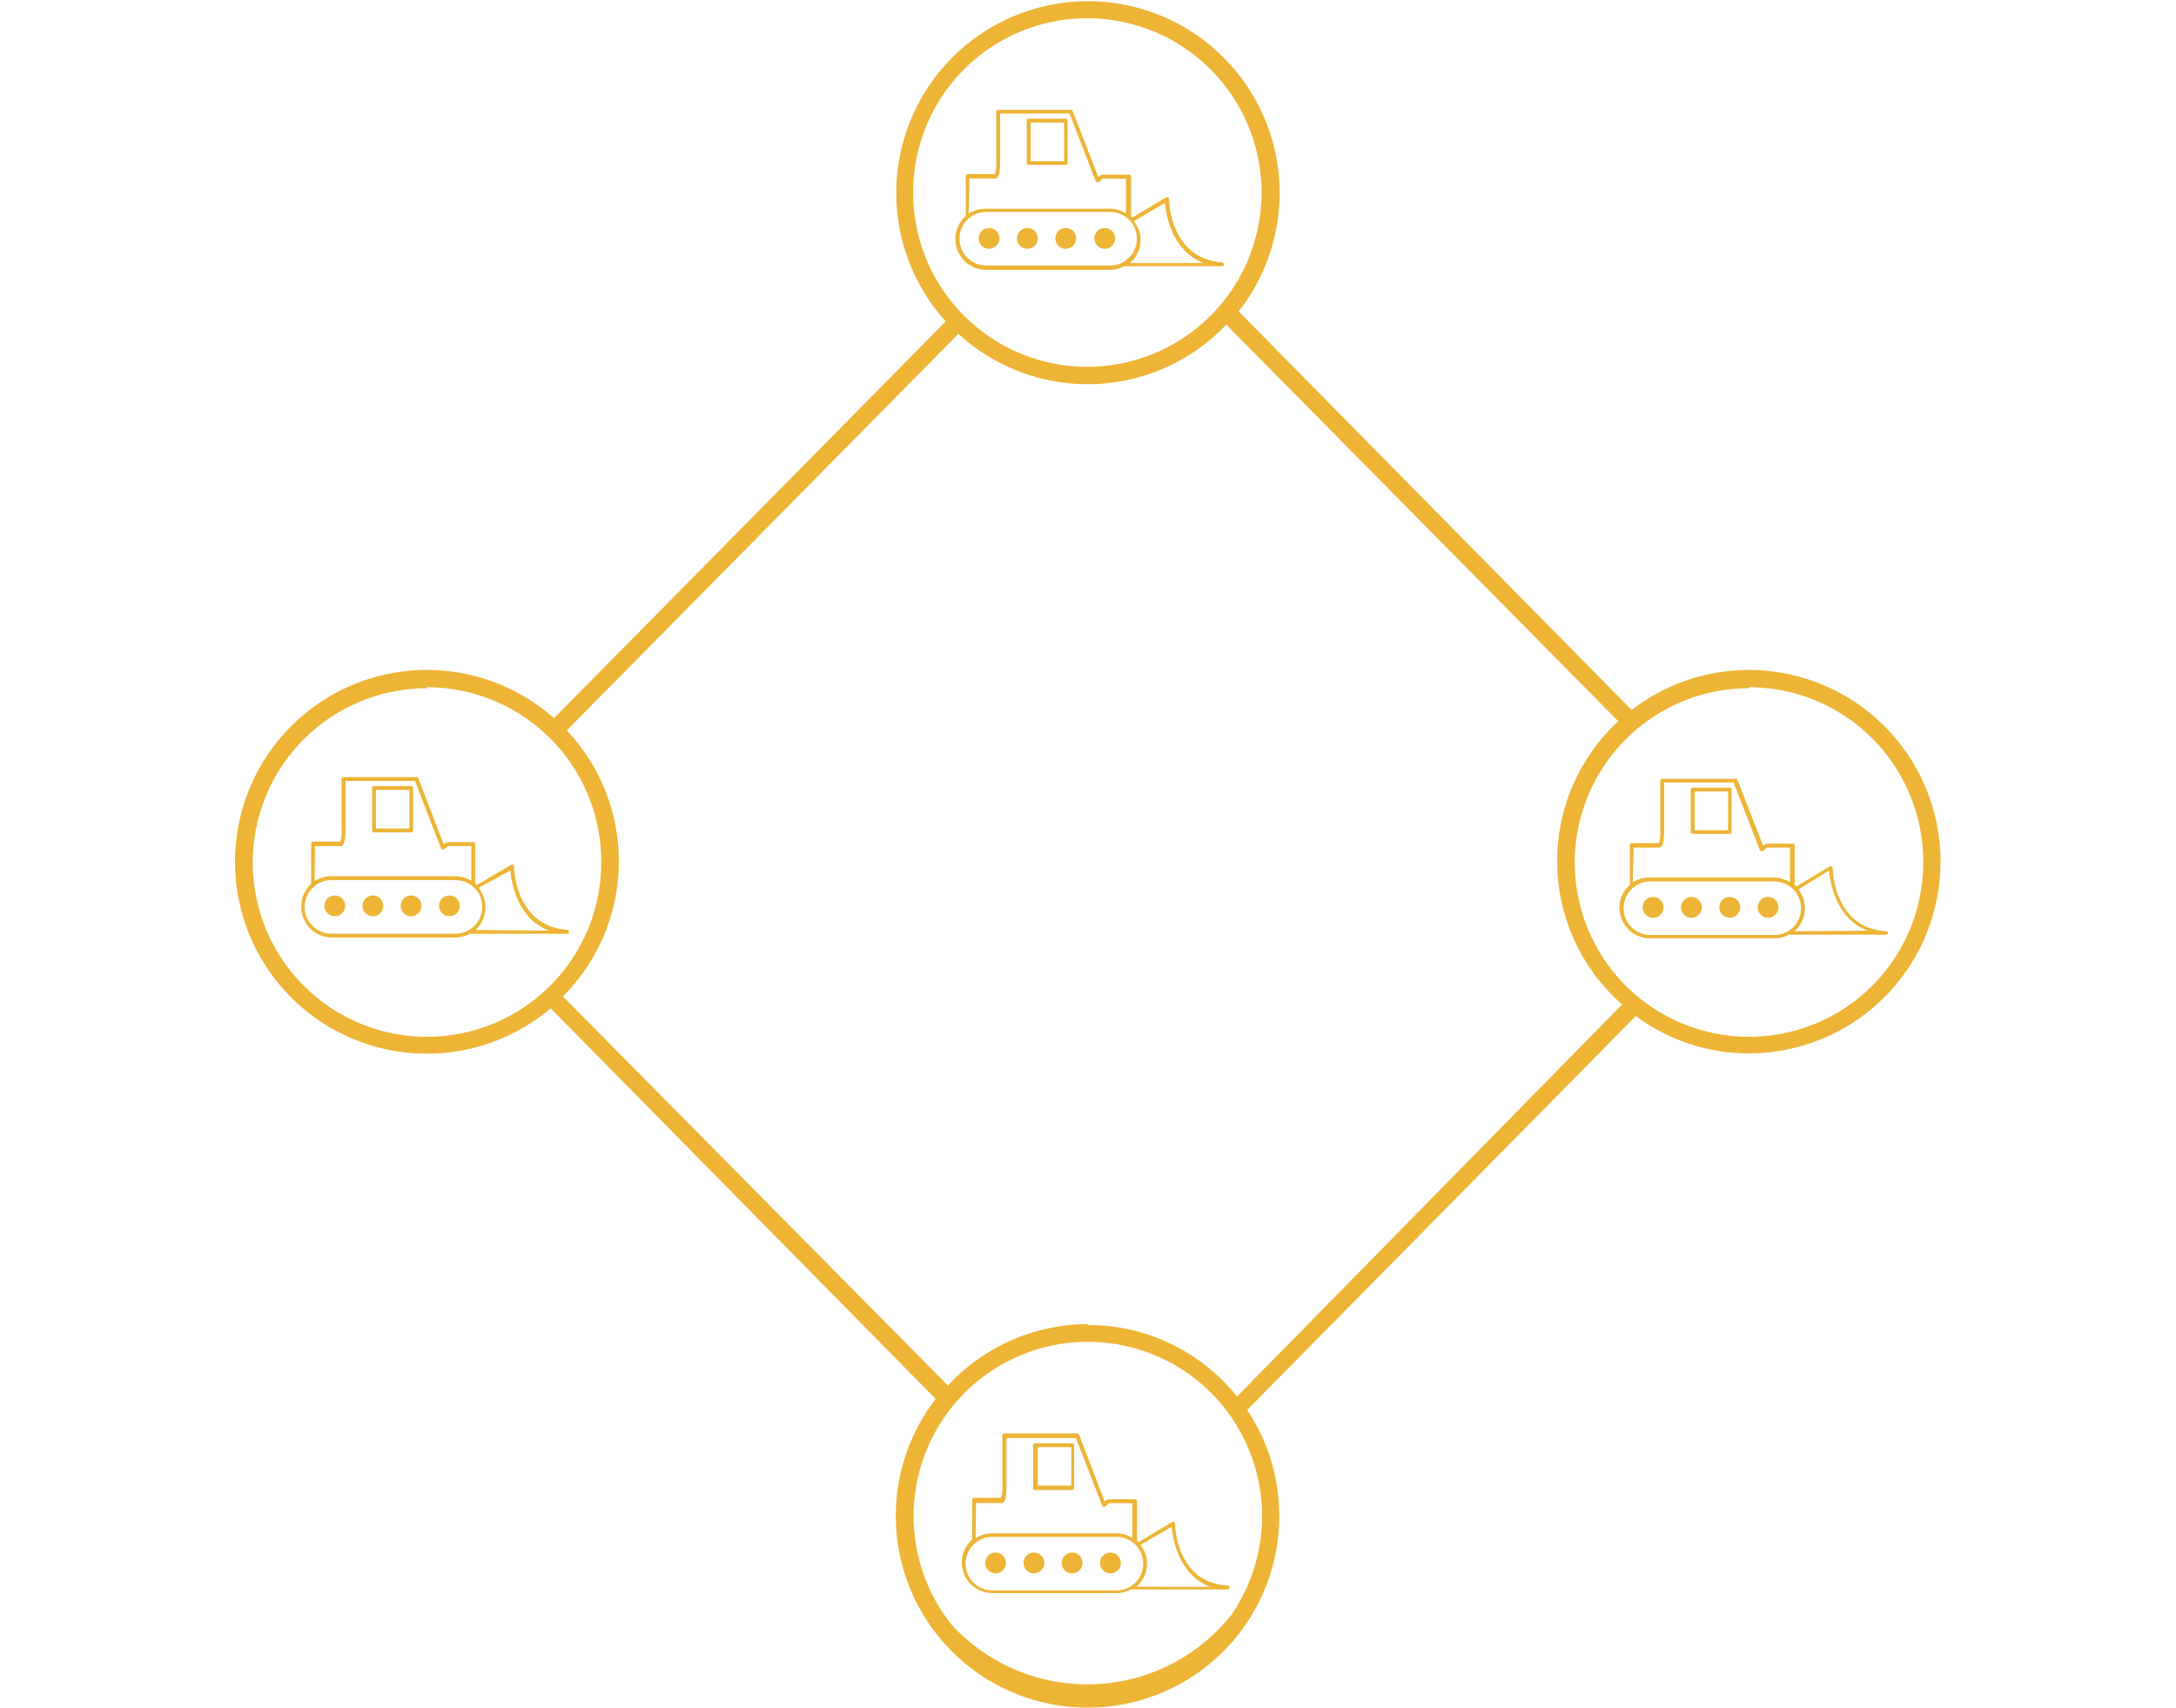 <svg xmlns="http://www.w3.org/2000/svg" width="130" height="102.05" viewBox="0 0 130 102.05">
  <defs>
    <style>
      .cls-1 {
        fill: #edb435;
      }
    </style>
  </defs>
  <title>2020_02_18_iconesengenhariagestaoprojetos</title>
  <g id="Layer_1" data-name="Layer 1">
    <g>
      <g>
        <path class="cls-1" d="M104.49,40.25a11.12,11.12,0,0,0-7,2.5L73.62,18.61a11.11,11.11,0,0,0,2.56-7.11,11.21,11.21,0,1,0-19.33,7.7l-23.74,24a11.21,11.21,0,1,0-.24,16.65L56.23,83.55a11.21,11.21,0,1,0,18,.64L97.71,60.37a11.2,11.2,0,1,0,6.78-20.12ZM54.31,11.5A10.66,10.66,0,1,1,65,22.15,10.67,10.67,0,0,1,54.31,11.5ZM25.51,62.11A10.65,10.65,0,1,1,36.16,51.46,10.67,10.67,0,0,1,25.51,62.11ZM75.62,90.55A10.66,10.66,0,1,1,65,79.9,10.67,10.67,0,0,1,75.62,90.55Zm-1.77-6.81a11.16,11.16,0,0,0-17.25-.62L33.28,59.52a11.17,11.17,0,0,0,.23-15.9l23.73-24a11.16,11.16,0,0,0,16-.57L97,43.11A11.16,11.16,0,0,0,97.27,60Zm30.64-21.63a10.65,10.65,0,1,1,10.66-10.65A10.67,10.67,0,0,1,104.49,62.11Z"/>
        <path class="cls-1" d="M65,102A11.45,11.45,0,0,1,55.9,83.56l-23-23.33A11.46,11.46,0,1,1,33.1,42.9L56.5,19.2A11.45,11.45,0,1,1,74,18.6L97.48,42.41a11.45,11.45,0,1,1,7,20.51,11.29,11.29,0,0,1-6.75-2.23L74.51,84.22A11.44,11.44,0,0,1,65,102ZM32.88,59.55l23.68,24-.14.17A10.84,10.84,0,0,0,54,90.55a11,11,0,0,0,21.92,0,10.84,10.84,0,0,0-2-6.22l-.12-.17L97.69,60l.17.13a11,11,0,1,0,6.63-19.67,11,11,0,0,0-6.88,2.44l-.17.14L73.29,18.63l.14-.17A11,11,0,1,0,54,11.5,10.88,10.88,0,0,0,57,19l.16.18L33.11,43.59l-.17-.17a11,11,0,1,0-.23,16.28ZM65,101.45a10.9,10.9,0,1,1,10.9-10.9A10.91,10.91,0,0,1,65,101.45Zm0-21.3a10.41,10.41,0,1,0,10.4,10.4A10.41,10.41,0,0,0,65,80.15Zm8.86,4-.18-.22a10.91,10.91,0,0,0-16.87-.6l-.18.2-.18-.19L32.93,59.51l.18-.17a10.92,10.92,0,0,0,.22-15.54l-.17-.18L57.23,19.25l.18.17a10.92,10.92,0,0,0,15.66-.56l.17-.19.19.18,24,24.28-.2.17a10.92,10.92,0,0,0,.23,16.53l.21.17-.19.19Zm-8.86-5a11.35,11.35,0,0,1,8.9,4.27L96.91,60a11.39,11.39,0,0,1-.23-16.92L73.26,19.39a11.41,11.41,0,0,1-16,.55L33.86,43.63a11.4,11.4,0,0,1-.23,15.89l23,23.24A11.48,11.48,0,0,1,65,79.09Zm39.52-16.73a10.9,10.9,0,1,1,10.91-10.9A10.91,10.91,0,0,1,104.49,62.36Zm0-21.31A10.41,10.41,0,1,0,114.9,51.46,10.42,10.42,0,0,0,104.49,41.05Zm-79,21.31a10.9,10.9,0,1,1,10.9-10.9A10.91,10.91,0,0,1,25.51,62.36Zm0-21.31a10.41,10.41,0,1,0,10.4,10.41A10.42,10.42,0,0,0,25.51,41.05ZM65,22.4a10.9,10.9,0,1,1,10.9-10.9A10.91,10.91,0,0,1,65,22.4ZM65,1.09A10.41,10.41,0,1,0,75.37,11.5,10.42,10.42,0,0,0,65,1.09Z"/>
      </g>
      <g>
        <path class="cls-1" d="M61.45,9.85h2.22a.11.11,0,0,0,.11-.11V7.2a.11.11,0,0,0-.11-.11H61.45a.11.11,0,0,0-.11.11V9.74A.11.11,0,0,0,61.45,9.85Zm.12-2.53h2V9.63h-2Z"/>
        <path class="cls-1" d="M58.91,16.12h7.4a1.8,1.8,0,0,0,.86-.22H73a.11.11,0,0,0,.12-.11.13.13,0,0,0-.11-.12c-3.1-.22-3.17-3.64-3.17-3.78a.12.12,0,0,0-.06-.1.13.13,0,0,0-.12,0l-2,1.2-.09-.08V10.54a.12.12,0,0,0-.12-.11H65.87a.35.35,0,0,0-.25.15L64.08,6.63a.1.1,0,0,0-.1-.07H59.63a.11.11,0,0,0-.11.11v3a2.06,2.06,0,0,1-.08.73H57.81a.11.11,0,0,0-.11.11v2.39a1.8,1.8,0,0,0-.62,1.36A1.83,1.83,0,0,0,58.91,16.12Zm10.69-4c.06.66.39,2.86,2.31,3.59H67.5a1.79,1.79,0,0,0,.24-2.5ZM57.92,10.66h1.52c.14,0,.31-.11.31-1V6.78H63.9l1.54,4a.17.17,0,0,0,.12.11c.09,0,.15-.06.21-.12a.47.47,0,0,1,.1-.1h1.4v2.08a1.86,1.86,0,0,0-1-.28h-7.4a1.85,1.85,0,0,0-1,.29Zm1,2h7.4a1.6,1.6,0,0,1,0,3.2h-7.4a1.6,1.6,0,1,1,0-3.2Z"/>
        <path class="cls-1" d="M59.09,14.86a.62.62,0,0,0,.62-.62.62.62,0,1,0-1.24,0A.62.62,0,0,0,59.09,14.86Z"/>
        <path class="cls-1" d="M61.38,14.86a.62.62,0,0,0,.62-.62.62.62,0,1,0-1.24,0A.62.62,0,0,0,61.38,14.86Z"/>
        <path class="cls-1" d="M63.67,14.86a.62.62,0,0,0,.62-.62.62.62,0,0,0-1.24,0A.62.62,0,0,0,63.67,14.86Z"/>
        <path class="cls-1" d="M66,14.86a.62.62,0,0,0,.62-.62.62.62,0,0,0-1.24,0A.62.62,0,0,0,66,14.86Z"/>
      </g>
      <g>
        <path class="cls-1" d="M101.12,49.81h2.22a.11.11,0,0,0,.11-.11V47.16a.11.11,0,0,0-.11-.11h-2.22a.11.11,0,0,0-.11.11V49.7A.11.11,0,0,0,101.12,49.81Zm.12-2.53h2v2.31h-2Z"/>
        <path class="cls-1" d="M112.66,55.63c-3.1-.22-3.17-3.64-3.17-3.79a.1.1,0,0,0-.06-.09.11.11,0,0,0-.11,0l-2,1.2-.1-.08V50.5a.11.11,0,0,0-.12-.11h-1.51a.35.35,0,0,0-.25.15l-1.54-3.95a.09.09,0,0,0-.1-.07H99.31a.11.11,0,0,0-.12.11v3a2.06,2.06,0,0,1-.08.73H97.48a.11.11,0,0,0-.11.11v2.39a1.8,1.8,0,0,0-.62,1.36,1.83,1.83,0,0,0,1.83,1.83H106a1.8,1.8,0,0,0,.86-.22h5.82a.11.11,0,0,0,.11-.11A.12.12,0,0,0,112.66,55.63Zm-15.06-5h1.51c.15,0,.31-.11.31-1V46.74h4.15l1.55,4a.15.15,0,0,0,.11.11c.09,0,.15-.06.21-.12s.08-.1.1-.1h1.4V52.7a1.86,1.86,0,0,0-1-.28h-7.4a1.82,1.82,0,0,0-1,.29ZM106,55.85h-7.4a1.6,1.6,0,1,1,0-3.2H106a1.6,1.6,0,1,1,0,3.2Zm1.19-.22a1.81,1.81,0,0,0,.64-1.38,1.83,1.83,0,0,0-.39-1.12L109.27,52c.06.66.39,2.86,2.31,3.59Z"/>
        <path class="cls-1" d="M98.76,53.58a.62.62,0,0,0-.62.62.62.62,0,0,0,.62.62.61.61,0,0,0,.62-.62A.62.62,0,0,0,98.76,53.58Z"/>
        <path class="cls-1" d="M101.05,53.58a.62.62,0,0,0-.62.62.62.62,0,0,0,1.24,0A.62.62,0,0,0,101.05,53.58Z"/>
        <path class="cls-1" d="M103.34,53.58a.62.62,0,0,0-.62.62.62.62,0,1,0,1.24,0A.62.62,0,0,0,103.34,53.58Z"/>
        <path class="cls-1" d="M105.63,53.58a.62.62,0,0,0-.62.62.62.62,0,0,0,1.24,0A.62.62,0,0,0,105.63,53.58Z"/>
      </g>
      <g>
        <path class="cls-1" d="M61.84,89h2.21a.11.11,0,0,0,.12-.11V86.32a.11.11,0,0,0-.12-.11H61.84a.11.11,0,0,0-.12.11v2.54A.11.11,0,0,0,61.84,89ZM62,86.44h2v2.3H62Z"/>
        <path class="cls-1" d="M70.2,91a.1.1,0,0,0-.06-.09.11.11,0,0,0-.11,0l-2,1.2-.1-.08V89.66a.11.11,0,0,0-.11-.11H66.25a.37.37,0,0,0-.25.15l-1.53-4a.12.12,0,0,0-.11-.08H60a.13.13,0,0,0-.12.12v3a1.76,1.76,0,0,1-.08.73H58.2a.11.11,0,0,0-.12.11v2.39a1.8,1.8,0,0,0-.62,1.36,1.83,1.83,0,0,0,1.83,1.83H66.7a1.73,1.73,0,0,0,.85-.22h5.82a.12.12,0,0,0,0-.23C70.28,94.57,70.2,91.15,70.2,91ZM58.31,89.78h1.52c.14,0,.3-.11.3-1V85.9h4.15l1.55,4a.16.16,0,0,0,.11.11c.09,0,.15-.06.21-.12s.08-.1.11-.1h1.39v2.08a1.73,1.73,0,0,0-1-.28H59.29a1.82,1.82,0,0,0-1,.29ZM66.7,95H59.29a1.6,1.6,0,1,1,0-3.2H66.7a1.6,1.6,0,0,1,0,3.2Zm1.19-.22a1.81,1.81,0,0,0,.64-1.38,1.84,1.84,0,0,0-.4-1.12L70,91.2c.06.66.39,2.86,2.31,3.59Z"/>
        <path class="cls-1" d="M59.48,92.74a.62.62,0,1,0,.62.62A.62.62,0,0,0,59.48,92.74Z"/>
        <path class="cls-1" d="M61.77,92.74a.62.62,0,1,0,0,1.24.62.62,0,0,0,0-1.24Z"/>
        <path class="cls-1" d="M64.05,92.74a.62.62,0,1,0,.62.62A.61.61,0,0,0,64.05,92.74Z"/>
        <path class="cls-1" d="M66.34,92.74a.62.62,0,1,0,.62.62A.62.62,0,0,0,66.34,92.74Z"/>
      </g>
      <g>
        <path class="cls-1" d="M22.35,49.72h2.21a.11.11,0,0,0,.12-.11V47.07a.11.11,0,0,0-.12-.11H22.35a.11.11,0,0,0-.12.11v2.54A.11.11,0,0,0,22.35,49.72Zm.11-2.54h2v2.31h-2Z"/>
        <path class="cls-1" d="M33.89,55.54c-3.1-.22-3.18-3.64-3.18-3.79a.11.11,0,0,0-.17-.09l-2.05,1.2-.1-.08V50.41a.11.11,0,0,0-.11-.11H26.76a.37.37,0,0,0-.25.15L25,46.5a.12.12,0,0,0-.11-.08H20.53a.12.12,0,0,0-.12.12v3a1.76,1.76,0,0,1-.08.73H18.71a.11.11,0,0,0-.12.11V52.8A1.8,1.8,0,0,0,18,54.16,1.83,1.83,0,0,0,19.8,56h7.41a1.85,1.85,0,0,0,.85-.22h5.82a.11.11,0,0,0,.11-.11A.11.11,0,0,0,33.89,55.54Zm-15.07-5h1.52c.14,0,.3-.11.3-1V46.65h4.15l1.55,4c0,.08.08.1.11.1s.15-.05.21-.12.08-.09.11-.09h1.39v2.08a1.73,1.73,0,0,0-.95-.28H19.8a1.82,1.82,0,0,0-1,.29Zm8.39,5.23H19.8a1.6,1.6,0,1,1,0-3.2h7.41a1.6,1.6,0,1,1,0,3.2Zm1.19-.22A1.83,1.83,0,0,0,29,54.16a1.87,1.87,0,0,0-.4-1.13L30.49,52c.06.66.39,2.86,2.31,3.59Z"/>
        <path class="cls-1" d="M20,53.49a.62.62,0,1,0,.62.62A.62.62,0,0,0,20,53.49Z"/>
        <path class="cls-1" d="M22.28,53.49a.62.62,0,0,0,0,1.24.62.62,0,1,0,0-1.24Z"/>
        <path class="cls-1" d="M24.56,53.49a.62.62,0,0,0,0,1.24.62.62,0,1,0,0-1.24Z"/>
        <path class="cls-1" d="M26.85,53.49a.62.62,0,1,0,.62.62A.62.62,0,0,0,26.85,53.49Z"/>
      </g>
    </g>
  </g>
</svg>
